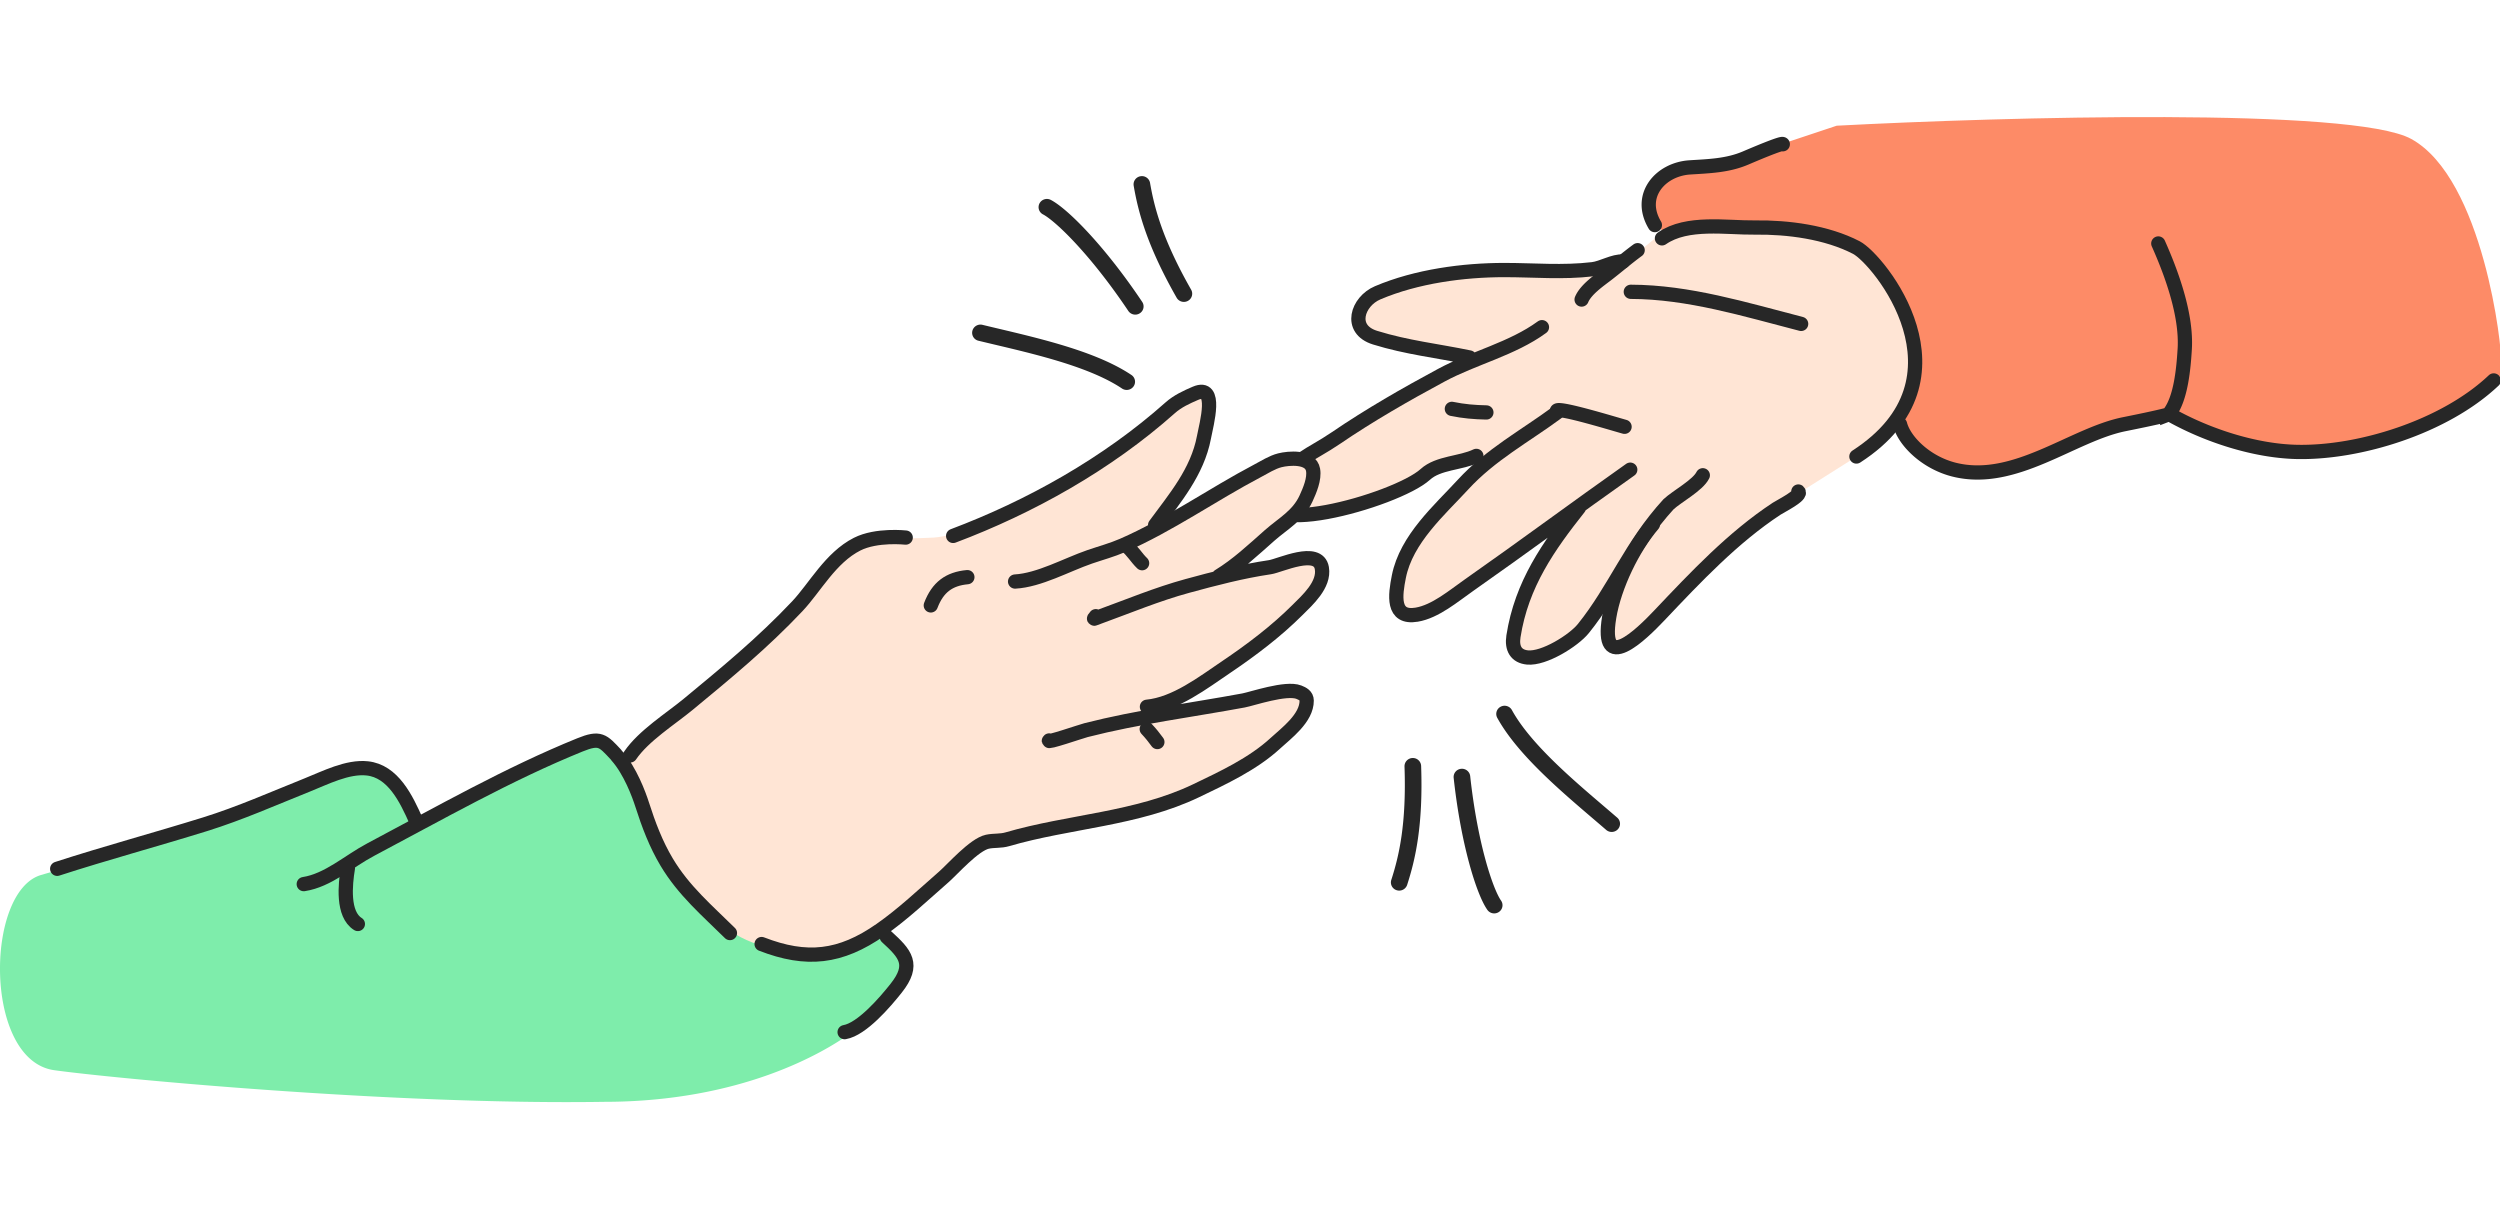 <svg xmlns="http://www.w3.org/2000/svg" width="263" height="128" viewBox="0 0 263 128" fill="none"><g clip-path="url(#a)"><path fill="#7EEDAB" d="M89.39 108.757c-2.728 1.949-11.39 7.156-25.88 7.156-22.16.348-51.853-2.493-57.804-3.328-7.439-1.044-7.284-18.793-1.395-20.533a2024.099 2024.099 0 0 1 14.413-4.176l12.242-5.22 6.044-2.089 3.1.696 4.029 4.872 13.792-6.264 4.03-1.914 1.549.522 21.386 13.399 8.058 5.568 2.17 3.654v2.089c-.775 1.044-3.006 3.619-5.734 5.568Z"/><path fill="#FD8B67" d="M190.586 24.709c-4.835-1.253-12.242-.522-15.342 0h-.155l-1.704-2.958c.051-.87.496-2.784 1.859-3.48 1.705-.87 7.129-1.392 9.144-2.088 1.611-.557 6.56-2.205 8.833-2.959 17.615-.928 54.364-1.949 60.438 1.392 7.594 4.177 9.609 22.1 9.454 23.492-.155 1.392 1.084 1.392-4.65 4.698-5.733 3.306-13.172 4.177-17.201 4.873-3.224.556-9.815-2.669-12.708-4.35-1.963.347-7.686 1.913-14.877 5.394-7.191 3.48-12.294-1.45-13.947-4.35V32.191c-1.033-1.973-4.308-6.23-9.144-7.483Z"/><path fill="#FFE5D5" d="M190.896 24.535c-4.091-1.531-12.449-.638-16.117 0l-3.409 2.784-2.015.696h-2.944l-10.538.348-4.339.522-5.424 1.044-2.48 2.262-.465 1.219.775 1.566 3.874 1.218 7.129 1.566-7.439 4.002-9.918 5.742-2.014 1.915-.31 2.436.775 2.088 8.523-1.392 4.959-2.784 4.029-1.393 3.1-.174-2.945 2.785-2.634 2.61-2.79 4.176-1.859 4.35.619 2.262 1.86.349 2.17-.349 2.479-2.088 10.848-7.308-3.099 5.916-1.55 3.48-.465 3.829 1.24.87 3.564-.87 2.945-3.132 2.014-2.263.465 4.699.93.348 2.48-1.392 7.283-7.135 4.649-4.698 12.398-7.83 2.014-2.263 2.17-2.784V37.76l-.62-3.654-2.789-5.569c-.672-.696-3.038-2.47-7.129-4.002Z"/><path stroke="#272727" stroke-linecap="round" stroke-width="1.5" d="M162.214 34.419c-3.126 2.285-7.188 3.225-10.571 5.046-3.781 2.035-7.524 4.177-11.11 6.62-2.682 1.828-4.518 2.224-6.322 5.186-3.621 5.946 12.663 1.427 15.734-1.367 1.364-1.242 3.751-1.16 5.37-1.944M170.738 27.512c-.966-.078-2.189.69-3.191.81-3.167.374-6.14.087-9.288.087-4.32-.001-9.251.66-13.33 2.394-2.127.905-3.108 3.839-.273 4.719 3.359 1.042 6.513 1.373 9.937 2.084"/>
<path stroke="#272727" stroke-linecap="round" stroke-width="1.5" d="M152.735 43.013c1.244.258 2.374.35 3.633.377M163.774 43.419c-3.351 2.47-6.972 4.409-9.867 7.563-2.439 2.657-5.96 5.712-6.746 9.673-.392 1.973-.736 4.444 1.871 4.009 1.963-.328 3.878-1.962 5.509-3.105 5.687-3.984 11.285-8.144 16.963-12.15M166.104 53.42c-3.164 3.997-6.038 8.024-6.89 13.53-.198 1.282.298 2.1 1.477 2.216 1.727.17 4.85-1.768 5.878-3.043 3.344-4.148 4.959-8.7 8.96-13.073.881-.822 3.088-1.998 3.607-3.052"/><path stroke="#272727" stroke-linecap="round" stroke-width="1.5" d="M173.883 55.17c-2.084 2.439-4.054 6.459-4.596 9.758-1.004 6.1 3.34 1.856 5.29-.201 3.845-4.059 7.731-8.184 12.327-11.21.416-.273 2.737-1.425 2.281-1.81M171.56 30.698c6.092.017 12.019 1.855 17.921 3.376"/><path stroke="#272727" stroke-linecap="round" stroke-width="1.5" d="M174.837 25.076c2.646-1.842 6.808-1.1 9.787-1.14 3.455-.045 7.525.48 10.669 2.11 2.337 1.212 12.652 13.801 0 21.98"/><path stroke="#272727" stroke-linecap="round" stroke-width="1.5" d="M199.884 44.634c.462 1.78 2.75 4.052 5.734 4.785 6.343 1.558 12.378-3.677 17.818-4.786.828-.169 3.293-.658 4.56-.994a.545.545 0 0 0 .244-.187c1.21-1.596 1.47-4.745 1.593-6.713.224-3.584-1.361-7.946-2.779-11.125M174.092 23.68c-1.864-3.107.602-5.875 3.678-6.07 1.987-.127 3.963-.176 5.855-.982.56-.238 3.964-1.699 3.923-1.452M228.398 43.676c3.866 2.156 8.845 3.77 13.225 3.866 6.557.142 15.552-2.626 20.714-7.52M166.386 31.511c.44-1.05 1.831-2.001 2.664-2.642 1.085-.836 2.125-1.74 3.229-2.548M163.791 43.201c.243-.386 6.222 1.456 7.112 1.695"/><path fill="#FFE5D5" d="M72.19 93.444c-2.728-3.202-5.58-10.731-6.665-14.095l3.875-2.61c2.582-2.263 8.43-7.378 11.157-9.745 3.41-2.958 6.82-8.526 9.764-9.745 2.355-.974 3.46-.87 3.719-.696.413.058 1.829.14 4.184 0 2.356-.139 6.87-2.03 8.833-2.958l12.243-7.482 4.339-3.48 2.015-1.567 1.395 1.044c-.052.813-.217 2.959-.465 5.047-.248 2.088-3.616 6.67-5.269 8.7l12.087-7.656h3.565c.413.348 1.177 1.427.93 2.958-.248 1.531-1.653 2.842-2.325 3.306l-7.439 6.09 9.764-1.74.929.87v1.74c-.671.929-2.417 3.168-4.029 4.699-1.612 1.531-9.66 6.438-13.482 8.7l14.877-2.088 1.395.87c-.052.697-.682 2.576-2.79 4.525-2.634 2.436-8.058 5.046-13.947 6.96-5.889 1.914-11.933 2.784-13.948 2.958-2.014.174-3.874.696-6.198 2.958-1.86 1.81-7.8 6.439-10.538 8.527-1.343.348-4.866.905-8.214.348-4.184-.696-6.353-2.436-9.763-6.438Z"/><path stroke="#272727" stroke-linecap="round" stroke-width="1.5" d="M80.121 99.314c4.727 1.834 8.28 1.453 12.515-1.5 2.355-1.642 4.468-3.656 6.654-5.565.929-.811 3.192-3.4 4.584-3.7.686-.147 1.389-.05 2.088-.255 6.518-1.905 13.615-2.106 19.888-5.118 2.781-1.335 5.954-2.805 8.319-4.985 1.14-1.05 3.308-2.637 3.294-4.49-.004-.514-.42-.724-.829-.885-1.342-.529-4.941.71-5.815.871-5.506 1.02-11.115 1.727-16.563 3.122-.509.13-4.316 1.445-3.883 1.087M120.658 74.351c2.992-.285 5.88-2.521 8.368-4.202 2.609-1.762 5.224-3.73 7.496-6.003.988-.989 2.842-2.622 2.537-4.382-.383-2.208-4.41-.25-5.46-.095-2.942.435-5.814 1.188-8.692 1.973-3.177.867-6.246 2.15-9.35 3.278-.365.133-.676.337-.278-.096M128.223 60.612c1.939-1.181 3.594-2.742 5.334-4.28 1.408-1.243 2.999-2.063 3.841-3.9.381-.83.909-2.058.735-3.01-.266-1.456-2.587-1.228-3.486-1.002-.821.206-1.621.725-2.382 1.126-4.729 2.493-9.286 5.706-14.148 7.824-1.131.493-2.328.812-3.482 1.21-2.473.856-5.301 2.454-7.848 2.598"/>
<path stroke="#272727" stroke-linecap="round" stroke-width="1.5" d="M100.271 56.379c8.082-3.043 16.176-7.55 22.845-13.488.767-.683 1.736-1.127 2.649-1.518 2.346-1.004 1.167 3.184.891 4.636-.695 3.658-3.084 6.427-5.136 9.227M66.29 79.472c1.419-2.077 4.245-3.84 6.09-5.363 4.015-3.316 7.858-6.476 11.493-10.328 1.869-1.982 3.496-5.112 6.293-6.533 2.049-1.04 5.114-.695 5.114-.695M97.92 63.69c.731-1.92 1.93-2.795 3.848-2.973M118.441 57.385c.674.498 1.107 1.291 1.709 1.863M120.637 76.7c.427.45.767.882 1.119 1.363M64.902 79.522c1.395 1.566 2.312 4.057 2.65 5.113.685 2.138 1.454 4.172 2.58 6.057 1.807 3.026 4.267 5.099 6.659 7.466M64.77 79.354c-1.351-1.435-1.636-1.854-3.766-.99-7.54 3.06-14.771 7.184-22.005 11.014-2.337 1.238-4.48 3.235-7.045 3.63M93.291 98.564c1.94 1.771 2.972 2.887.986 5.394-1.166 1.474-3.602 4.314-5.424 4.624"/><path stroke="#272727" stroke-linecap="round" stroke-width="1.5" d="M36.598 91.328c-.285 1.731-.594 4.857 1.049 5.876M43.79 86.404c-1.058-2.397-2.448-5.283-5.158-5.571-2.077-.222-4.418.99-6.313 1.747-3.57 1.428-7.086 2.992-10.743 4.13-5.15 1.602-10.48 3.04-15.56 4.688"/><path fill="#272727" d="M109.36 21.39a.883.883 0 0 1 1.182-.361c.912.475 2.331 1.704 3.972 3.48 1.669 1.806 3.637 4.253 5.646 7.251a.855.855 0 0 1-.249 1.195.88.88 0 0 1-1.21-.241c-1.963-2.93-3.877-5.306-5.481-7.042-1.631-1.765-2.876-2.795-3.499-3.12a.854.854 0 0 1-.361-1.163ZM102.295 34.803a.878.878 0 0 1 1.06-.63c.545.132 1.118.268 1.711.408 1.995.473 4.215 1 6.361 1.633 2.78.82 5.53 1.846 7.599 3.233.398.268.5.803.228 1.197a.884.884 0 0 1-1.215.23c-1.842-1.236-4.383-2.202-7.119-3.01-2.096-.618-4.25-1.13-6.238-1.6-.601-.143-1.187-.282-1.752-.419a.857.857 0 0 1-.635-1.042ZM120.985 19.242a.868.868 0 0 0-1.007-.7.866.866 0 0 0-.715.996c.475 2.757 1.395 6.297 4.521 11.785a.878.878 0 0 0 1.189.326.857.857 0 0 0 .335-1.174c-3.024-5.31-3.879-8.662-4.323-11.233ZM157.688 95.937a.884.884 0 0 1-1.217-.216c-.589-.836-1.277-2.57-1.908-4.893-.641-2.36-1.25-5.426-1.638-9a.864.864 0 0 1 .777-.948.87.87 0 0 1 .962.763c.38 3.492.973 6.47 1.59 8.74.627 2.307 1.253 3.787 1.655 4.357a.852.852 0 0 1-.221 1.197ZM170.208 87.228a.886.886 0 0 1-1.235.08c-.422-.366-.868-.746-1.329-1.14-1.552-1.325-3.279-2.799-4.89-4.335-2.087-1.99-4.051-4.148-5.243-6.319a.853.853 0 0 1 .355-1.165.881.881 0 0 1 1.185.347c1.061 1.933 2.868 3.943 4.922 5.901 1.573 1.5 3.249 2.931 4.795 4.25.468.4.924.79 1.361 1.167a.85.85 0 0 1 .079 1.214ZM146.363 92.571a.857.857 0 0 0 .569 1.08.879.879 0 0 0 1.099-.56c.861-2.665 1.693-6.227 1.472-12.519a.868.868 0 0 0-.905-.828.867.867 0 0 0-.844.89c.214 6.087-.588 9.453-1.391 11.937Z"/></g><defs><clipPath id="a"><rect width="263" height="128" fill="#fff" rx="20"/></clipPath></defs></svg>
